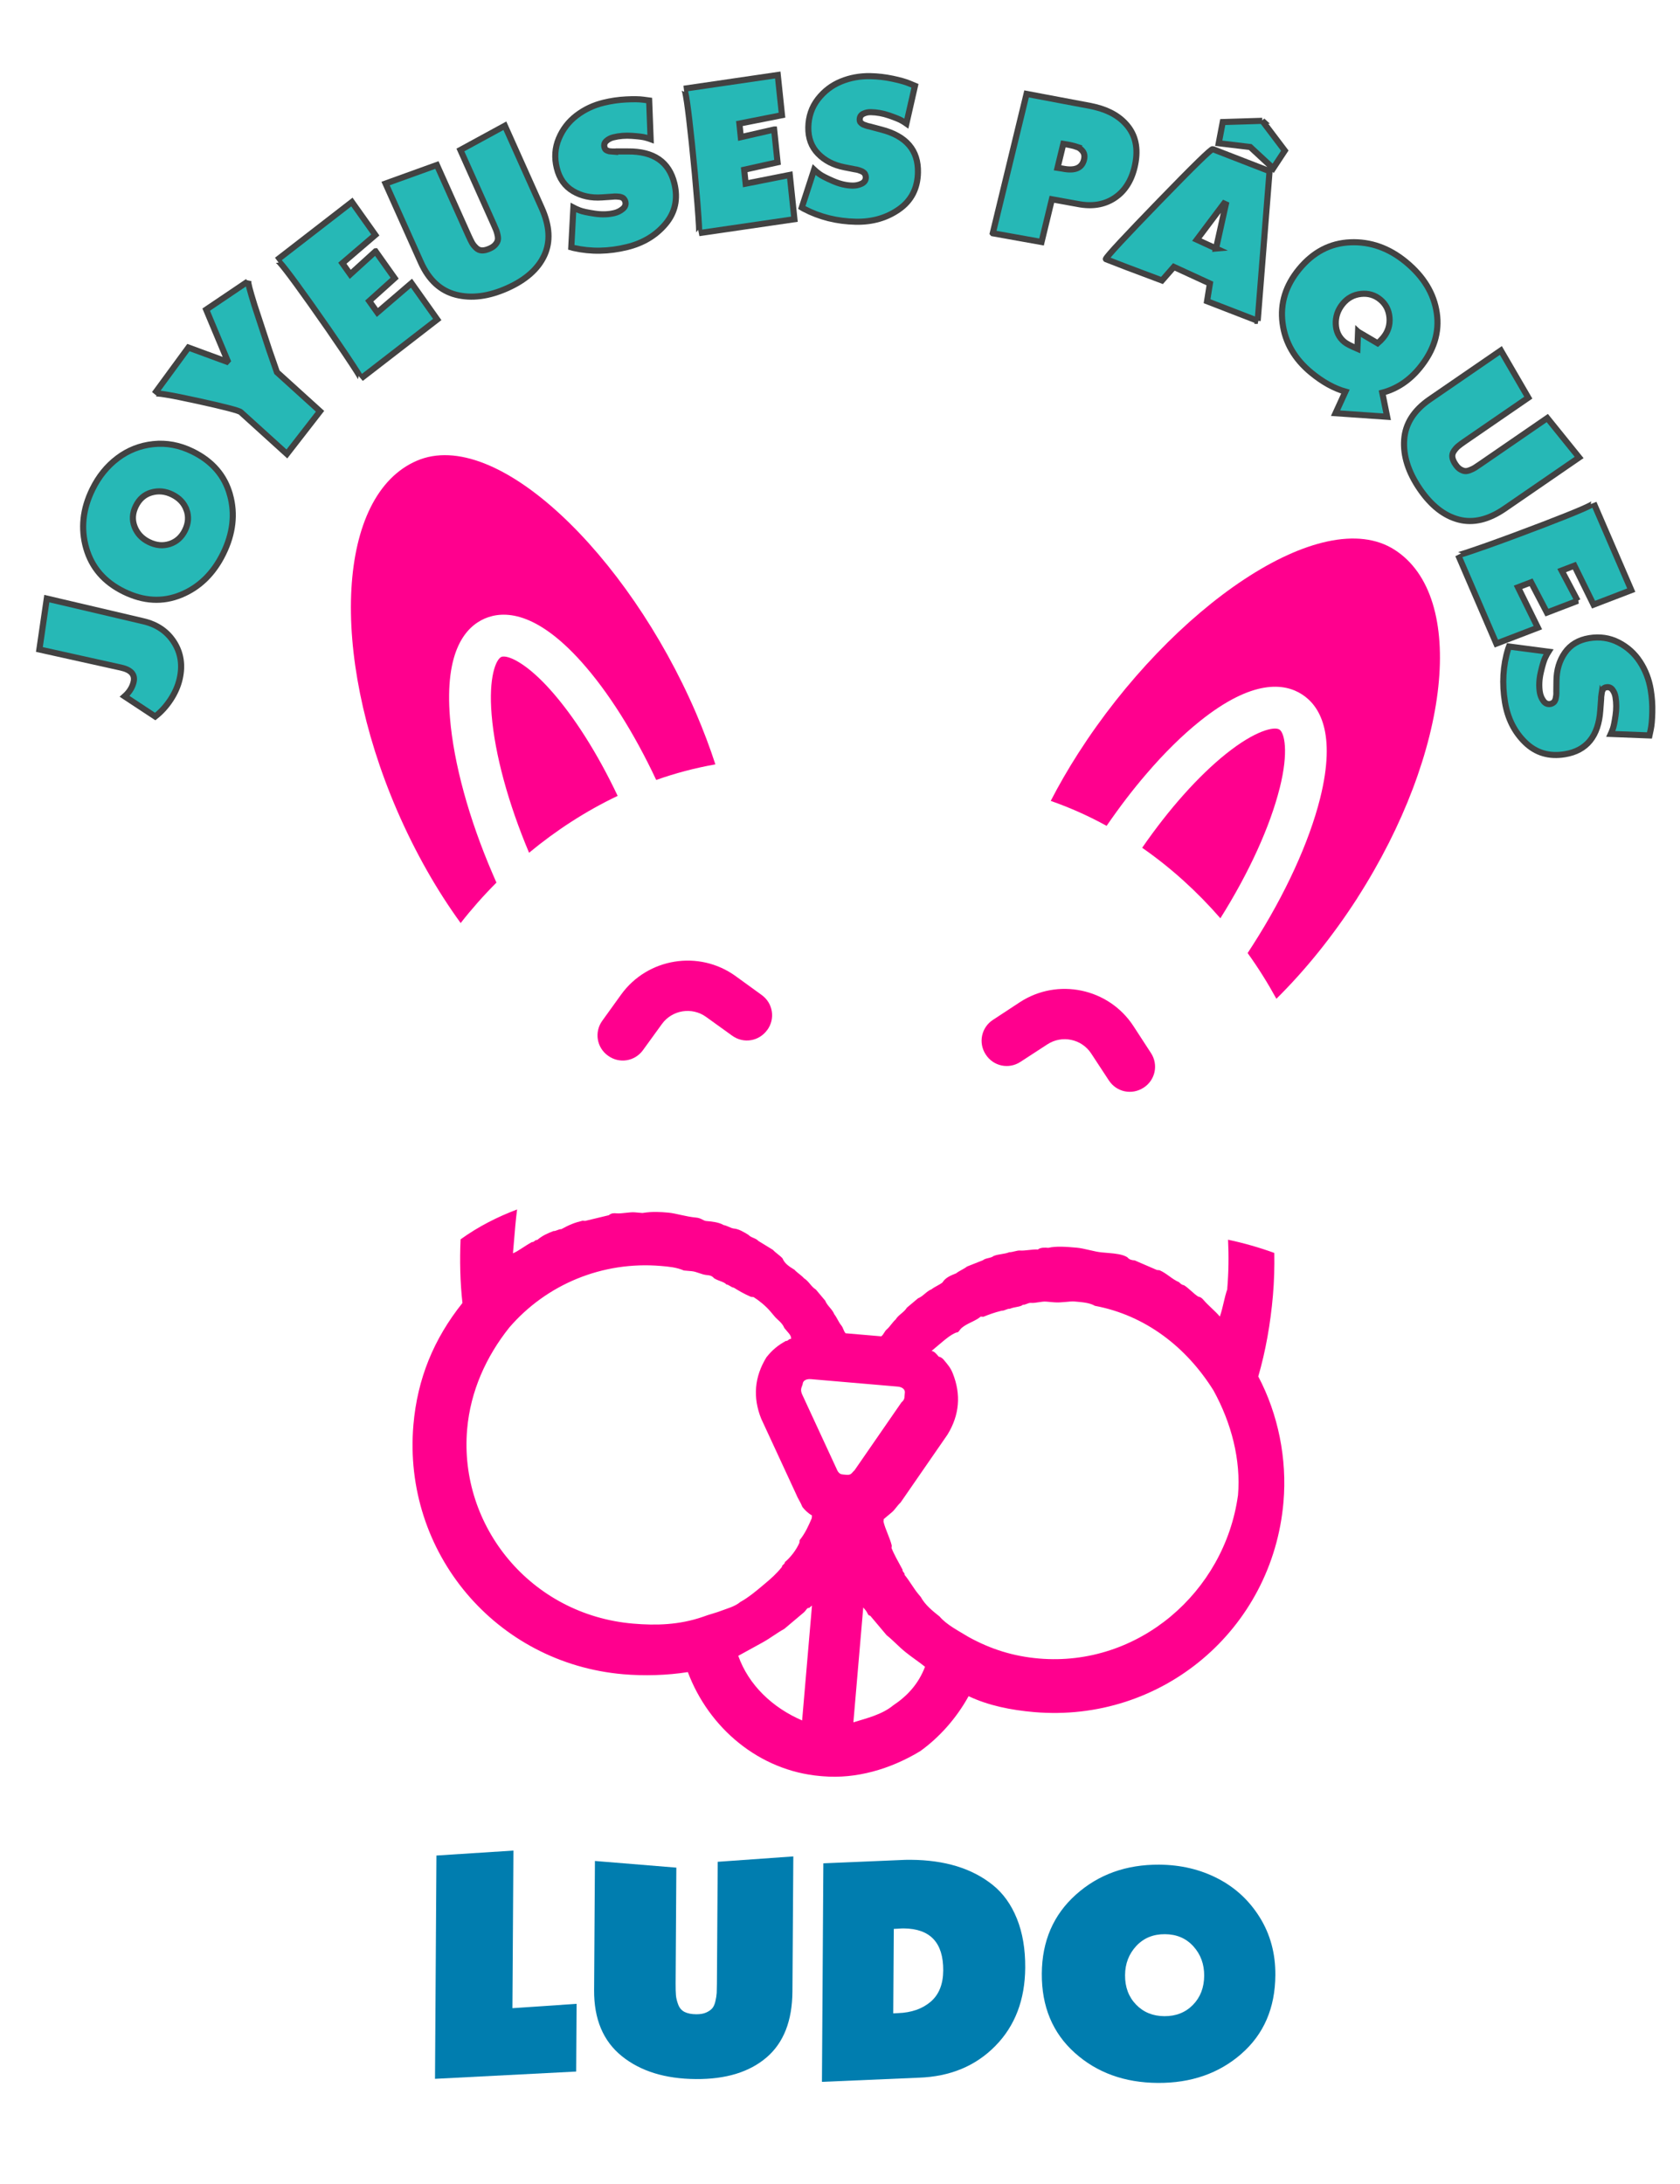 <?xml version="1.0" encoding="UTF-8"?>
<svg id="Calque_1" data-name="Calque 1" xmlns="http://www.w3.org/2000/svg" viewBox="0 0 549.92 714.58">
  <g>
    <path d="M202.18,260.44c-10.45,4.97-20.19,11.31-29,18.61-6.83-16.22-11.19-32.2-12.25-45.13-1.05-12.35,1.42-18.18,3.19-18.96.25-.11.63-.15,1.07-.11,2.55.21,7.88,3.01,14.89,10.81,7.75,8.65,15.5,20.84,22.11,34.8h-.01Z" fill="#ff008e"/>
    <path d="M234.17,250.13c-6.64,1.17-13.08,2.87-19.37,5.1-7.24-15.42-15.82-29.01-24.56-38.74-14.82-16.5-25.37-16.74-31.54-14.09-6.22,2.68-13.23,10.5-11.4,32.61,1.23,14.8,6.19,32.93,13.96,50.96.4.96.84,1.89,1.24,2.85-4.21,4.21-8.11,8.63-11.71,13.23-7.74-10.64-14.87-23.11-20.84-36.89-22.41-51.97-19.53-103.18,6.47-114.38,25.96-11.21,68.96,30.51,91.37,82.47,2.47,5.76,4.59,11.38,6.37,16.86h0Z" fill="#ff008e"/>
  </g>
  <g>
    <path d="M418.87,257.94c-3.16,12.59-10.03,27.65-19.4,42.55-7.51-8.63-16.1-16.47-25.6-23.07,8.79-12.72,18.39-23.48,27.46-30.75,9.68-7.74,15.85-8.99,17.47-7.93,1.63,1.03,3.11,7.17.08,19.2h-.01Z" fill="#ff008e"/>
    <path d="M444.35,293.8c-8.13,12.63-17.19,23.79-26.55,33.03-2.81-5.13-5.92-10.11-9.41-14.96.55-.88,1.13-1.73,1.69-2.61,10.6-16.54,18.43-33.62,22.04-48.02,5.38-21.53-.26-30.38-5.96-34.03-5.66-3.65-16.1-5.09-33.41,8.79-5.79,4.63-11.76,10.53-17.59,17.35-4.44,5.15-8.77,10.84-12.93,16.9-5.84-3.22-11.92-5.94-18.29-8.17,2.64-5.13,5.64-10.33,9.02-15.61,30.55-47.64,79.74-81.84,103.54-66.56,23.84,15.28,18.38,66.26-12.18,113.91h.01Z" fill="#ff008e"/>
  </g>
  <g>
    <path d="M58.81,222.16c-.53,2.3-1.51,4.55-2.95,6.75-1.44,2.2-3.13,4.05-5.06,5.56l-10.01-6.6c1.56-1.39,2.54-2.96,2.94-4.71.55-2.4-.82-3.97-4.12-4.7l-26.72-5.93,2.43-16.65,31.58,7.41c4.47,1.04,7.82,3.33,10.07,6.86,2.25,3.53,2.86,7.53,1.84,12Z" fill="#26b8b6" stroke="#424242" stroke-width="2"/>
    <path d="M75.29,161.92c1.73,6.29.99,12.7-2.22,19.23s-7.82,11.03-13.83,13.5c-6.02,2.47-12.26,2.12-18.71-1.05-6.38-3.13-10.49-7.87-12.31-14.23-1.83-6.36-1.15-12.77,2.02-19.24,2.06-4.21,4.82-7.61,8.27-10.21,3.45-2.6,7.34-4.13,11.67-4.59,4.33-.46,8.61.34,12.83,2.41,6.45,3.16,10.54,7.89,12.27,14.18ZM61.05,166.83c-.79-2.19-2.34-3.85-4.68-5-2.26-1.11-4.53-1.33-6.81-.67s-3.97,2.15-5.1,4.45-1.26,4.56-.4,6.77c.86,2.21,2.42,3.88,4.69,4.99,2.34,1.15,4.61,1.35,6.83.63,2.21-.73,3.88-2.22,4.99-4.49,1.11-2.26,1.27-4.49.49-6.68Z" fill="#26b8b6" stroke="#424242" stroke-width="2"/>
    <path d="M81.31,92.01l-.02.06c-.21.24.46,2.84,2.01,7.81l4.84,14.71,2.51,7.21,14.11,12.78-10.85,13.97-15.1-13.68c-.57-.52-5.33-1.76-14.26-3.71-8.93-1.96-13.59-2.72-13.98-2.29l11.1-15.14,12.54,4.61.28-.31-7-16.71,13.33-8.99c.31-.2.48-.3.49-.32Z" fill="#26b8b6" stroke="#424242" stroke-width="2"/>
    <path d="M122.94,82.24l6.24,8.79-8.32,7.48,2.66,3.74,11.17-9.58,8.43,11.88-24.98,19.31c.12-.11-1.6-2.82-5.16-8.14-3.57-5.3-7.35-10.76-11.33-16.36-6.94-9.78-10.62-14.52-11.02-14.24l24.56-19.01,7.66,10.78-10.79,9.24,2.59,3.64,8.28-7.53Z" fill="#26b8b6" stroke="#424242" stroke-width="2"/>
    <path d="M162.42,75.31c-.18-.45-.45-1.09-.82-1.9l-10.9-24.33,14.56-7.93,12.07,26.94c2.63,5.87,2.91,11.03.84,15.49s-6.1,8.02-12.08,10.7c-6.12,2.74-11.73,3.47-16.82,2.17-5.09-1.3-8.92-4.84-11.51-10.62l-11.55-25.77,16.8-6.06,10.35,23.1c.45,1,.83,1.77,1.14,2.33s.75,1.11,1.32,1.66c.56.55,1.21.84,1.94.86.73.02,1.57-.18,2.53-.61.78-.35,1.37-.76,1.79-1.22.41-.47.69-.92.82-1.36s.14-1.01,0-1.71c-.14-.7-.3-1.27-.48-1.73Z" fill="#26b8b6" stroke="#424242" stroke-width="2"/>
    <path d="M200.38,49.57c.13,0,.36.01.67.02s.51,0,.61-.03h3.89c8.41-.08,13.47,3.41,15.19,10.45,1.24,5.05.29,9.46-2.86,13.24-3.15,3.77-7.36,6.31-12.62,7.6-6,1.48-11.83,1.58-17.5.29l-.76-.21.69-12.99c.47.25,1.15.55,2.05.91.89.35,2.53.71,4.89,1.06,2.37.36,4.55.29,6.56-.21.98-.24,1.87-.69,2.66-1.35.79-.66,1.07-1.44.85-2.34-.06-.23-.15-.45-.28-.65-.13-.2-.26-.36-.38-.47-.12-.11-.29-.21-.52-.3-.23-.09-.4-.15-.53-.17s-.35-.05-.65-.07-.5-.03-.61-.05c-.11-.01-.32-.01-.66,0-.33.02-.54.04-.61.06l-3.41.23c-3.58.25-6.73-.43-9.45-2.04-2.72-1.61-4.5-4.13-5.34-7.56-.84-3.39-.62-6.61.66-9.66s3.21-5.55,5.8-7.53c2.59-1.98,5.54-3.38,8.86-4.19,2.37-.58,4.8-.94,7.28-1.07,2.48-.13,4.38-.1,5.7.08l1.93.26.48,12.64c-.4-.15-.99-.32-1.76-.53-.77-.21-2.22-.39-4.35-.54-2.13-.15-4.16.01-6.09.49-.87.21-1.62.6-2.26,1.16-.64.56-.86,1.25-.65,2.08.06.23.14.43.24.6.1.17.26.3.46.39l.55.23c.14.07.35.11.64.12.29.03.51.05.64.06Z" fill="#26b8b6" stroke="#424242" stroke-width="2"/>
    <path d="M253.4,42.39l1.12,10.72-10.92,2.43.48,4.56,14.44-2.86,1.52,14.49-31.24,4.56c.16-.04,0-3.24-.5-9.62-.51-6.38-1.12-12.98-1.83-19.81-1.25-11.93-2.12-17.87-2.61-17.82l30.73-4.5,1.38,13.15-13.94,2.75.46,4.44,10.91-2.49Z" fill="#26b8b6" stroke="#424242" stroke-width="2"/>
    <path d="M283.52,41.09c.13.04.34.11.64.19.3.08.49.13.59.13l3.76,1c8.14,2.11,12.13,6.79,11.96,14.03-.1,5.2-2.17,9.22-6.19,12.04-4.02,2.83-8.74,4.19-14.16,4.08-6.17-.12-11.84-1.54-16.99-4.25l-.68-.4,4.03-12.37c.39.37.97.83,1.74,1.41s2.26,1.34,4.45,2.29c2.2.96,4.33,1.46,6.39,1.5,1.01.02,1.99-.18,2.92-.61.93-.43,1.41-1.11,1.43-2.04,0-.24-.03-.47-.1-.7-.08-.23-.16-.42-.24-.56-.09-.14-.23-.28-.42-.42-.2-.14-.35-.25-.47-.31-.12-.06-.32-.14-.61-.24-.29-.09-.48-.16-.58-.21-.1-.04-.31-.1-.64-.16-.33-.07-.53-.1-.61-.1l-3.35-.66c-3.52-.69-6.39-2.16-8.59-4.42-2.21-2.26-3.28-5.16-3.21-8.69.07-3.49,1.12-6.55,3.13-9.16,2.02-2.61,4.54-4.54,7.55-5.78,3.01-1.24,6.23-1.83,9.64-1.76,2.44.05,4.88.33,7.31.85,2.43.52,4.26,1.03,5.48,1.56l1.8.75-2.81,12.34c-.35-.25-.87-.57-1.56-.97-.69-.4-2.04-.95-4.06-1.65-2.02-.7-4.03-1.06-6.01-1.1-.89-.02-1.72.16-2.48.53-.76.37-1.15.98-1.17,1.84,0,.24.02.45.08.64.06.19.17.36.35.5l.47.37c.12.1.31.2.59.28.28.1.48.18.61.22Z" fill="#26b8b6" stroke="#424242" stroke-width="2"/>
    <path d="M324.97,76.32l11.06-45.59,20.96,3.95c.53.11,1.03.22,1.51.34,4.77,1.16,8.36,3.31,10.79,6.45,2.69,3.47,3.38,7.9,2.08,13.29-1.11,4.59-3.34,7.97-6.68,10.12s-7.31,2.77-11.91,1.86l-8.46-1.53-3.39,13.98-15.95-2.86ZM352.54,48.07c-.42-.14-.92-.29-1.52-.43-.41-.1-.85-.2-1.34-.29l-1.62-.27-1.9,7.84,1.68.26c3.99.81,6.32-.17,6.99-2.93.27-1.1.13-2.01-.41-2.73-.56-.73-1.19-1.21-1.89-1.44Z" fill="#26b8b6" stroke="#424242" stroke-width="2"/>
    <path d="M411.7,104.99l-16.59-6.42.93-5.8-11.8-5.43-3.88,4.44c-9.29-3.47-15.4-5.79-18.34-6.97-.04-.02-.04-.04-.03-.08.47-1.03,6.32-7.32,17.53-18.88s17.04-17.24,17.47-17.04l18.58,7.21-3.89,48.97ZM398.04,81.32l3.21-14.46-.59-.27-8.89,11.84,6.28,2.89ZM413.18,39.53l7.38,9.76-3.81,5.79-7.51-6.97-10.31-1.24,1.32-6.93,12.94-.4Z" fill="#26b8b6" stroke="#424242" stroke-width="2"/>
    <path d="M470.3,102.37c.95,6.33-.93,12.36-5.64,18.08-3.38,4.11-7.44,6.8-12.19,8.06l1.59,7.87-16.89-1.17,3.23-7.06c-3.71-1.05-7.44-3.11-11.18-6.19-5.46-4.49-8.59-9.92-9.4-16.28-.81-6.36,1-12.24,5.45-17.64,4.57-5.55,10.14-8.47,16.72-8.75,6.58-.28,12.66,1.87,18.22,6.45,5.78,4.76,9.15,10.3,10.09,16.63ZM444.55,108.57l6.4,3.76c.69-.59,1.29-1.2,1.81-1.83,1.58-1.92,2.27-4.1,2.07-6.55-.2-2.45-1.2-4.42-3.02-5.92-1.82-1.5-3.93-2.11-6.33-1.85-2.4.26-4.38,1.34-5.93,3.22-1.63,1.98-2.39,4.19-2.3,6.64s1.04,4.4,2.81,5.86c.69.57,2.11,1.31,4.26,2.23l.22-5.57Z" fill="#26b8b6" stroke="#424242" stroke-width="2"/>
    <path d="M482.79,153.05c.41-.26.99-.64,1.72-1.15l21.97-15.1,10.42,12.9-24.33,16.72c-5.3,3.64-10.33,4.85-15.08,3.61-4.75-1.24-8.99-4.56-12.7-9.96-3.8-5.53-5.52-10.92-5.16-16.15.36-5.24,3.16-9.65,8.38-13.24l23.27-15.99,8.98,15.44-20.87,14.34c-.9.62-1.59,1.13-2.08,1.54-.49.41-.96.94-1.4,1.59s-.61,1.34-.5,2.06.46,1.51,1.06,2.38c.48.7.99,1.22,1.53,1.54s1.03.51,1.49.57c.46.06,1.02-.05,1.68-.31s1.2-.52,1.61-.78Z" fill="#26b8b6" stroke="#424242" stroke-width="2"/>
    <path d="M516.43,196.6l-10.07,3.86-5.18-9.91-4.28,1.64,6.5,13.2-13.6,5.22-12.5-28.99c.08.14,3.13-.85,9.16-2.97,6.03-2.14,12.25-4.45,18.66-6.91,11.2-4.3,16.71-6.68,16.53-7.14l12.32,28.52-12.35,4.74-6.27-12.75-4.17,1.6,5.23,9.89Z" fill="#26b8b6" stroke="#424242" stroke-width="2"/>
    <path d="M524.2,227.32c-.02.13-.04.35-.07.66-.03.31-.04.51-.02.61l-.29,3.88c-.58,8.39-4.44,13.17-11.59,14.34-5.13.85-9.46-.43-12.98-3.86-3.52-3.43-5.73-7.82-6.62-13.17-1.01-6.09-.67-11.92,1.05-17.48l.27-.74,12.9,1.69c-.29.45-.64,1.11-1.06,1.97-.42.87-.9,2.46-1.44,4.8s-.64,4.52-.3,6.56c.17,1,.54,1.92,1.14,2.75.59.84,1.35,1.18,2.27,1.03.24-.04.46-.12.67-.23.21-.12.38-.23.5-.34.12-.11.24-.28.34-.49.1-.22.18-.39.22-.52.04-.13.08-.34.12-.64s.07-.5.1-.6c.02-.11.04-.32.04-.66s0-.54-.01-.62l.04-3.42c.03-3.59.95-6.67,2.76-9.26,1.81-2.59,4.46-4.17,7.95-4.75,3.45-.57,6.64-.11,9.58,1.39,2.94,1.5,5.29,3.62,7.07,6.36s2.94,5.79,3.5,9.16c.4,2.41.57,4.86.51,7.34-.06,2.49-.23,4.38-.52,5.67l-.41,1.91-12.64-.49c.18-.39.4-.96.67-1.71.27-.75.56-2.18.87-4.3.31-2.12.31-4.15-.02-6.11-.15-.88-.47-1.66-.98-2.34-.51-.68-1.18-.95-2.02-.81-.24.04-.44.1-.62.19-.18.09-.32.23-.43.43l-.27.53c-.08.13-.13.34-.17.63-.05.29-.09.5-.11.64Z" fill="#26b8b6" stroke="#424242" stroke-width="2"/>
  </g>
  <g>
    <path d="M167.73,657.14l21.01-1.42-.14,22.16-46.21,2.38.47-73.07,25.2-1.62-.33,51.58Z" fill="#007daf"/>
    <path d="M234.6,652.24c.03-.73.06-1.76.07-3.1l.26-39.9,24.75-1.76-.29,44.18c-.06,9.63-2.89,16.83-8.48,21.61-5.59,4.78-13.29,7.14-23.1,7.07-10.05-.07-18.13-2.56-24.25-7.49-6.12-4.93-9.15-12.13-9.09-21.62l.27-42.26,26.65,2.18-.24,37.9c-.01,1.63.03,2.93.11,3.88.08.95.34,1.98.76,3.08s1.12,1.89,2.1,2.38c.98.48,2.25.73,3.83.74,1.28,0,2.34-.18,3.19-.56.85-.38,1.51-.83,1.97-1.35.46-.52.82-1.29,1.06-2.33.24-1.04.38-1.92.42-2.65Z" fill="#007daf"/>
    <path d="M325.8,669.51c-6.46,6.57-14.81,10.03-25.04,10.38l-31.71,1.36.46-71.51,25.46-1.08c.74-.05,1.81-.08,3.21-.07,5.53.04,10.52.74,14.99,2.1,4.46,1.37,8.4,3.41,11.8,6.14,3.4,2.73,6.03,6.39,7.89,11,1.86,4.6,2.77,9.95,2.73,16.05-.07,10.52-3.33,19.07-9.8,25.64ZM308.75,644.81c.06-9.1-4.25-13.69-12.93-13.77-.53,0-1.1.02-1.69.08l-1.56.08-.18,27.64,1.56-.08c4.37-.15,7.93-1.39,10.68-3.72,2.72-2.33,4.09-5.74,4.12-10.23Z" fill="#007daf"/>
    <path d="M406.35,672.08c-7.35,6.42-16.48,9.59-27.37,9.52-10.89-.07-19.96-3.36-27.2-9.87-7.24-6.51-10.83-15.15-10.76-25.91.07-10.64,3.8-19.26,11.18-25.85,7.38-6.6,16.47-9.86,27.26-9.79,7.01.05,13.39,1.55,19.14,4.52,5.75,2.96,10.34,7.22,13.78,12.75,3.44,5.54,5.14,11.83,5.09,18.87-.07,10.76-3.78,19.35-11.13,25.76ZM390.47,656.08c2.44-2.48,3.67-5.67,3.7-9.56.02-3.77-1.15-6.98-3.53-9.61-2.38-2.63-5.48-3.96-9.31-3.98-3.83-.03-6.96,1.26-9.39,3.86-2.42,2.6-3.65,5.79-3.67,9.56-.03,3.89,1.17,7.1,3.59,9.61,2.42,2.51,5.52,3.78,9.29,3.8,3.77.02,6.88-1.2,9.32-3.68Z" fill="#007daf"/>
  </g>
  <g>
    <polygon points="399.31 430.82 399.31 430.82 399.3 430.82 399.31 430.82" fill="#ff008e"/>
    <polygon points="241.66 541.84 241.66 541.84 241.66 541.84 241.66 541.84" fill="#ff008e"/>
    <path d="M401.76,421.78c-1.12,3.27-1.34,5.77-2.46,9.04,0,0,0,0,0,0h0s0,0,0,0c-1.53-1.81-3.89-3.7-5.42-5.51q-.76-.91-1.6-.98c-1.6-.98-3.13-2.79-4.73-3.77-.84-.07-1.6-.98-1.6-.98-2.43-1.05-3.96-2.86-6.4-3.92l-.84-.07-7.3-3.15c-.84-.07-1.67-.14-2.43-1.05-1.6-.98-4.11-1.19-5.78-1.34l-2.51-.22c-2.51-.22-5.78-1.34-8.28-1.55-3.34-.29-6.68-.57-9.26.05-.84-.07-2.51-.22-3.41.55-1.67-.14-4.25.48-5.92.33-.84-.07-2.58.62-3.41.55-1.74.69-3.41.55-5.16,1.24-.91.76-2.58.62-3.49,1.38l-5.23,2.08c-.91.76-2.65,1.46-3.56,2.22-1.74.69-3.49,1.38-4.46,2.98-.91.76-2.65,1.46-3.56,2.22-1.74.69-2.72,2.29-4.46,2.98l-3.63,3.05c-.98,1.6-2.72,2.29-3.7,3.89-.91.76-1.89,2.36-2.79,3.13-.91.76-.98,1.6-1.89,2.36l-11.7-1c-.76-.91-.69-1.74-1.46-2.65-.76-.91-1.46-2.65-2.22-3.56-.69-1.74-2.29-2.72-2.98-4.46l-3.05-3.63c-1.6-.98-2.29-2.72-3.89-3.7-.76-.91-2.36-1.89-3.13-2.79-1.6-.98-3.2-1.96-3.89-3.7-.76-.91-2.36-1.89-3.13-2.79l-4.8-2.94c-.76-.91-2.43-1.05-3.2-1.96-1.6-.98-3.2-1.96-4.87-2.1-.84-.07-2.43-1.05-3.27-1.12-1.6-.98-4.11-1.19-5.78-1.34-.84-.07-1.6-.98-3.27-1.12-3.34-.29-6.61-1.41-9.12-1.62s-5.01-.43-8.43.12l-2.51-.22c-1.67-.14-4.25.48-5.92.33-.84-.07-1.67-.14-2.58.62l-7.73,1.86-.84-.07c-2.58.62-4.32,1.31-6.97,2.77-.84-.07-1.74.69-2.58.62-1.74.69-3.49,1.38-5.3,2.91-.84-.07-.91.76-1.74.69-2.65,1.46-4.46,2.98-6.21,3.68l.79-9.19c.15-1.73.35-3.44.57-5.16-6.39,2.42-12.62,5.54-18.5,9.78-.31,6.87-.15,14.07.61,20.82-9.43,11.81-14.75,24.82-16.05,39.86-3.59,41.77,26.96,78.05,68.73,81.64,6.68.57,14.27.38,21.1-.71,6.85,18.26,23.32,32.3,43.37,34.02l.84.07c10.86.93,22.08-2.31,31.84-8.21,6.28-4.51,11.86-10.76,15.85-18,6.47,3.08,13.92,4.56,21.43,5.21,41.77,3.59,78.05-26.96,81.64-68.73,1.22-14.2-1.74-28.76-8.25-41.1,2.39-8.21,4.01-17.33,4.8-26.52.4-4.67.53-9.3.45-13.9-4.86-1.77-9.9-3.21-15.14-4.33.26,5.33.19,10.71-.27,16.11ZM262.57,562.99c-9.74-4.2-17.52-11.6-20.91-21.15h0s0,0,0,0c0,0,0,0,0,0l7.95-4.37c2.65-1.46,4.46-2.98,7.11-4.44l6.35-5.35c.91-.76.98-1.6,1.81-1.53l.91-.76-3.23,37.59ZM265.73,496.78c-1.05,2.43-2.1,4.87-3.99,7.23l-.07.84c-1.05,2.43-2.94,4.8-4.75,6.32-.07.84-.91.76-.98,1.6-1.89,2.36-3.7,3.89-5.51,5.42l-.91.76c-1.81,1.53-4.54,3.82-7.19,5.27-1.81,1.53-4.39,2.15-6.14,2.84-1.74.69-4.32,1.31-6.06,2-7.81,2.7-15.4,2.89-22.92,2.24-33.42-2.87-57.02-31.83-54.3-63.57h0c1.08-12.53,6.26-23.87,13.8-33.32,12.15-14.11,30.48-21.79,49.7-20.14,2.51.22,5.01.43,7.45,1.48l2.51.22c1.67.14,3.27,1.12,4.94,1.27.84.07,1.67.14,2.43,1.05,1.6.98,3.27,1.12,4.03,2.03.84.07,1.6.98,2.43,1.05,1.6.98,3.2,1.96,5.63,3.01l.84.07c1.6.98,3.96,2.86,5.49,4.68l1.53,1.81c.76.91,2.36,1.89,3.05,3.63l1.53,1.81q.76.91.69,1.74c-.84-.07-.91.76-1.74.69-2.65,1.46-4.46,2.98-6.35,5.35-3.92,6.4-4.49,13.08-1.72,20.05l11.36,24.54c.69,1.74,1.46,2.65,2.15,4.39.76.91,1.53,1.81,3.13,2.79l-.07.84ZM277.04,482.6l-.84-.07c-.84-.07-1.67-.14-2.36-1.89l-11.36-24.54c-.69-1.74.22-2.51.29-3.34s.98-1.6,2.65-1.46l24.23,2.08,4.18.36c1.67.14,2.43,1.05,2.36,1.89l-.07.84-.07.84q-.07.84-.98,1.6l-15.37,22.24c-.91.76-.98,1.6-2.65,1.46ZM292.45,557.99h0c-3.63,3.05-8.78,4.29-13.11,5.61l3.23-37.59.76.91c.76.91.69,1.74,1.53,1.81l5.35,6.35c2.36,1.89,3.89,3.7,6.25,5.59,2.36,1.89,3.96,2.86,6.33,4.75-2.17,5.7-5.87,9.59-10.34,12.58ZM405.22,489.4c-4.4,31.6-32.59,56.12-65.17,53.32h0c-8.35-.72-15.73-3.04-22.96-7.02-3.2-1.96-7.23-3.99-9.52-6.71-2.36-1.89-4.73-3.77-6.18-6.42l-.76-.91c-1.53-1.81-2.98-4.46-4.51-6.28.07-.84-.76-.91-.69-1.74-1.46-2.65-2.91-5.3-3.6-7.04l.07-.84c-.62-2.58-2.08-5.23-2.7-7.81l.07-.84,2.72-2.29c.91-.76,1.89-2.36,2.79-3.13l15.37-22.24c1.96-3.2,3.08-6.47,3.37-9.81s-.26-6.76-1.65-10.24c-.69-1.74-1.46-2.65-2.98-4.46,0,0-.76-.91-1.6-.98-.76-.91-1.53-1.81-2.36-1.89l3.63-3.05c.91-.76,2.72-2.29,4.46-2.98.84.07.91-.76,1.81-1.53,1.81-1.53,4.39-2.15,6.21-3.68l.84.07c1.74-.69,3.49-1.38,6.06-2,.84.07,1.74-.69,2.58-.62,1.74-.69,3.41-.55,4.32-1.31.84.07,1.74-.69,2.58-.62,1.67.14,3.41-.55,5.08-.41l2.51.22c2.51.22,5.08-.41,6.76-.26,2.51.22,5.01.43,6.61,1.41,16.57,3.11,29.98,13.51,38.86,27.74,5.82,10.6,9,22.65,7.99,34.35Z" fill="#ff008e"/>
  </g>
  <path d="M325.05,333.72l8.79-5.77c12.38-8.08,29.07-4.58,37.16,7.8l5.73,8.81c2.52,3.82,1.45,8.89-2.39,11.37h-.02c-1.9,1.24-4.12,1.61-6.18,1.18-2.06-.43-3.94-1.67-5.18-3.57l-5.77-8.79c-3.12-4.78-9.56-6.13-14.34-3.01l-8.81,5.73c-3.82,2.52-8.89,1.45-11.37-2.39-2.52-3.82-1.45-8.89,2.39-11.37Z" fill="#ff008e"/>
  <path d="M197.17,333.99l6.14-8.53c8.66-11.99,25.49-14.71,37.48-6.05l8.51,6.17c3.72,2.66,4.55,7.77,1.85,11.47h-.02c-1.33,1.85-3.27,2.99-5.35,3.33-2.08.34-4.28-.14-6.12-1.47l-8.53-6.14c-4.63-3.34-11.12-2.3-14.47,2.33l-6.17,8.51c-2.66,3.72-7.77,4.55-11.47,1.85-3.72-2.66-4.55-7.77-1.85-11.47Z" fill="#ff008e"/>
</svg>
